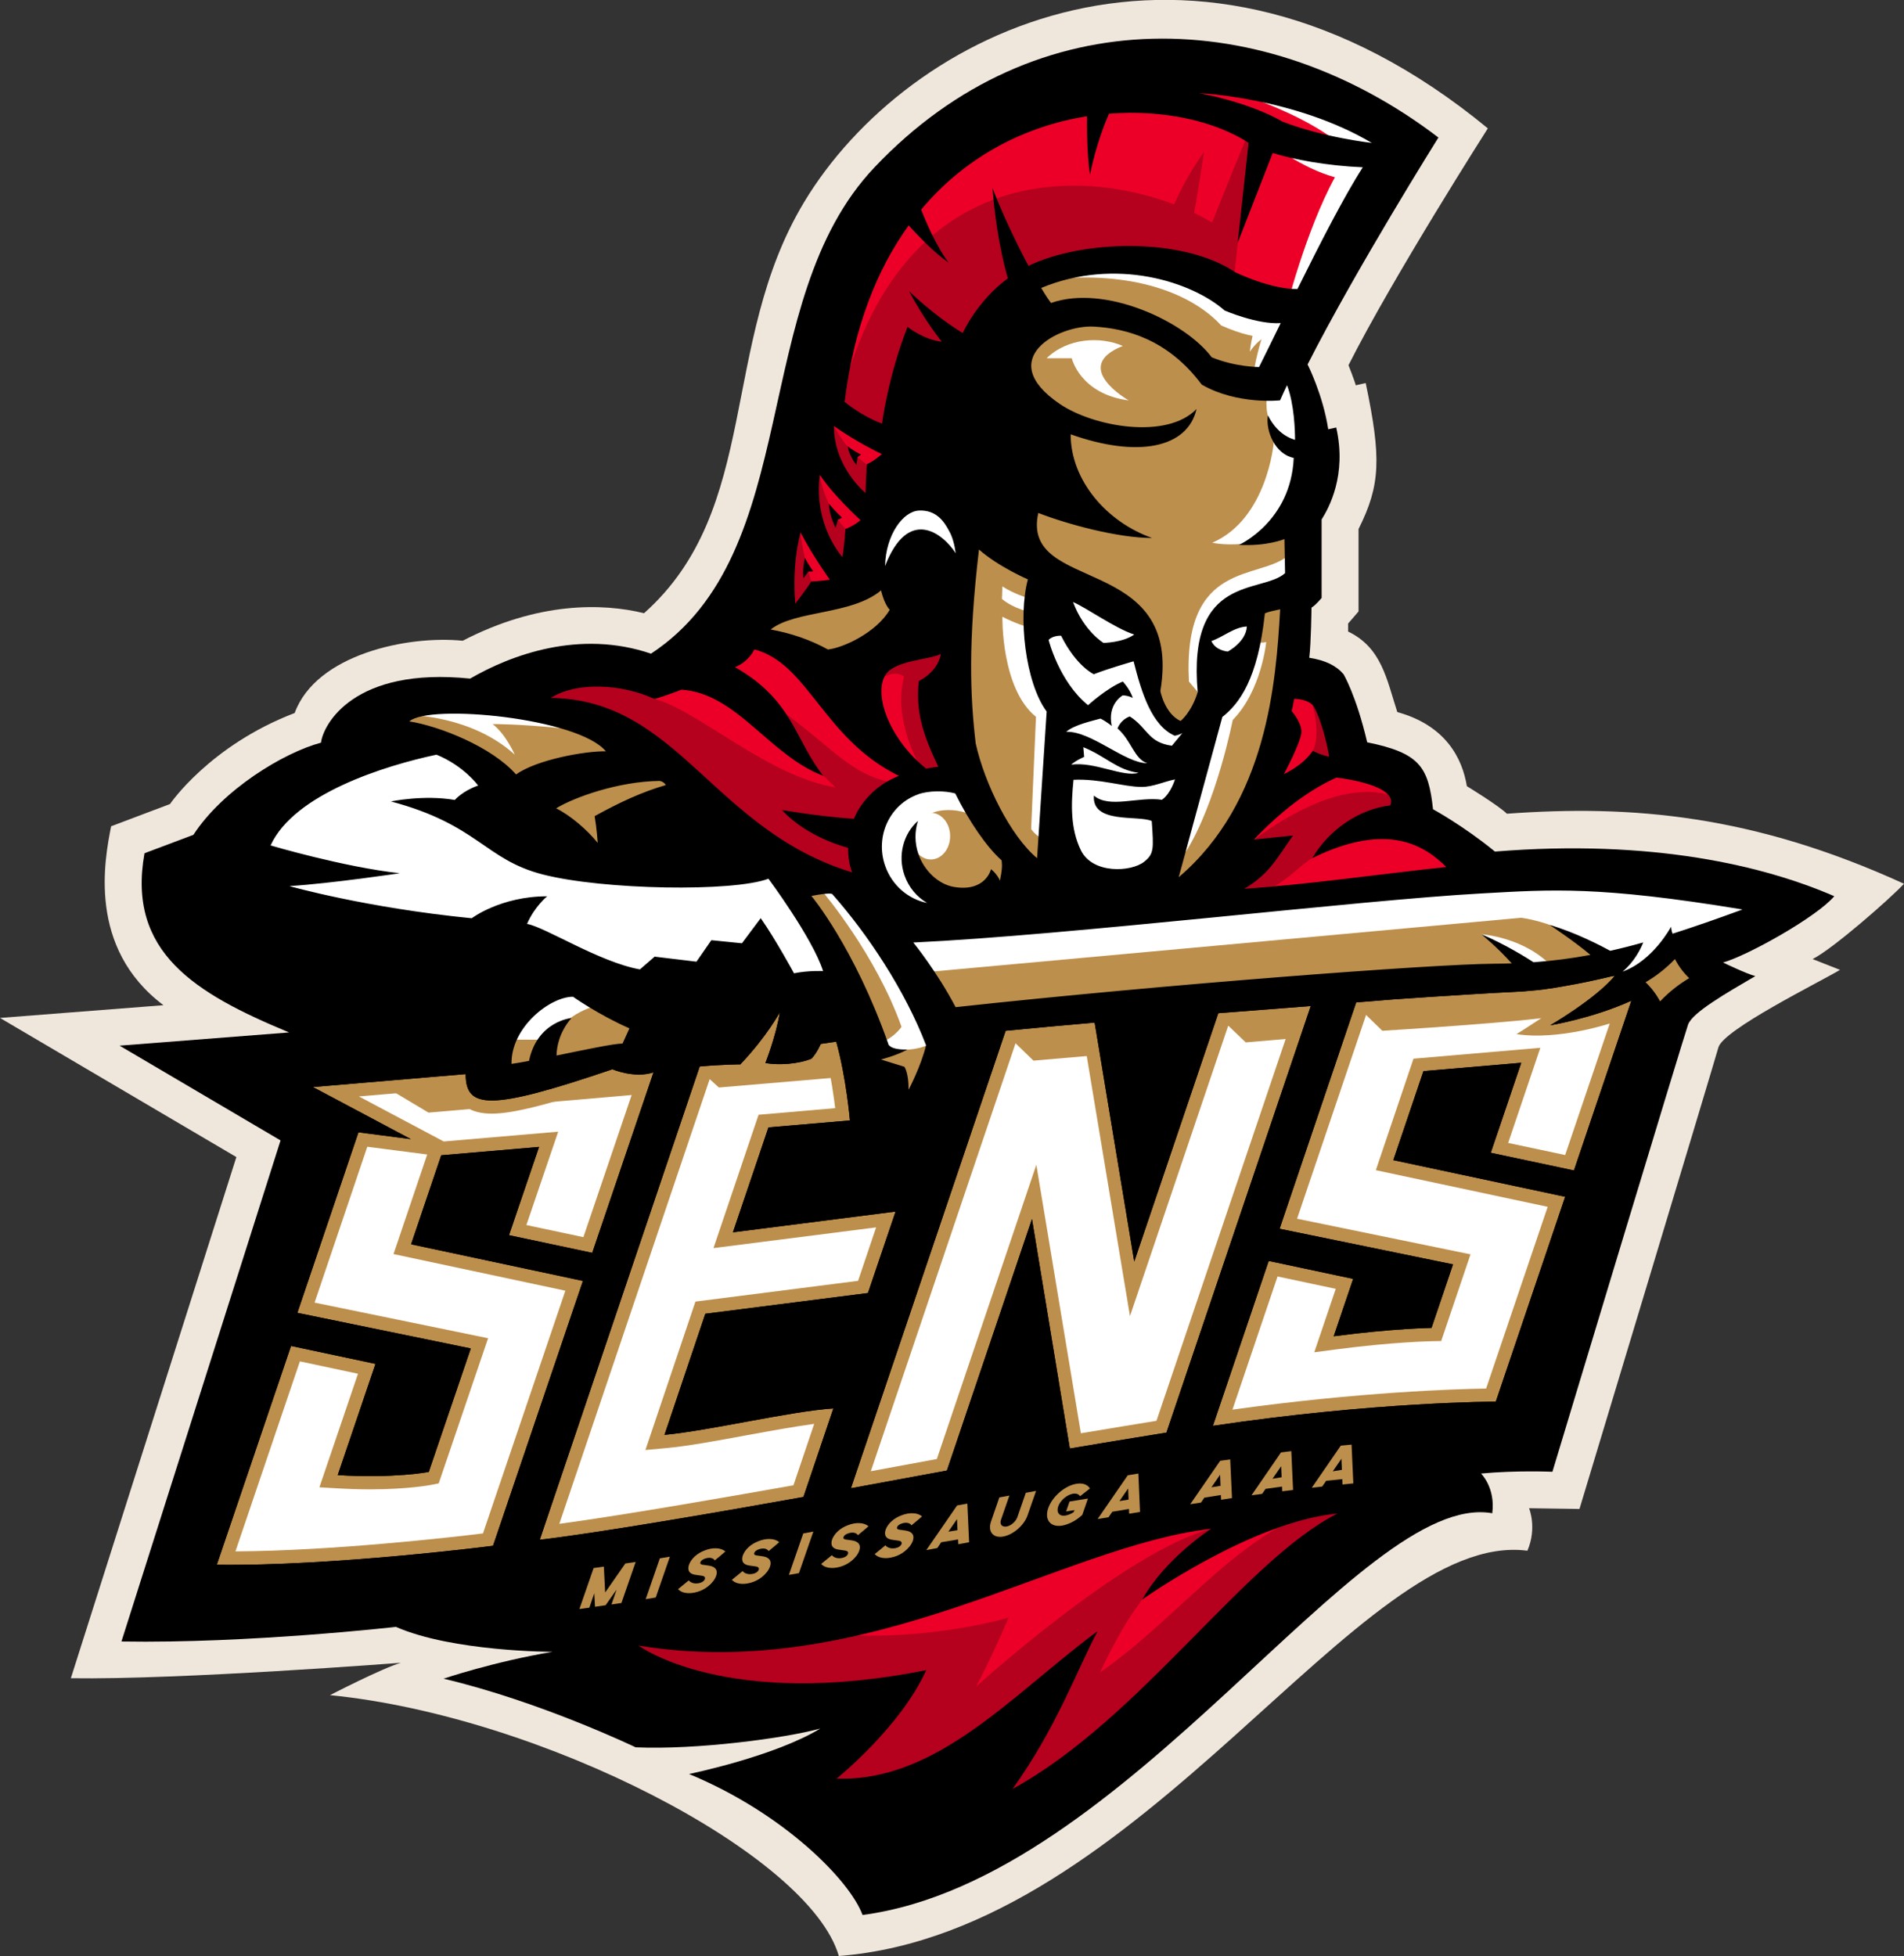 <?xml version="1.0" encoding="UTF-8"?>
<svg id="Layer_1" xmlns="http://www.w3.org/2000/svg" viewBox="0 0 204.76 210.34">
  <rect x="0" y="0" width="204.76" height="210.34" fill="#333333" stroke="none"/>
  <defs>
    <style>
      .cls-1 {
        fill: none;
      }

      .cls-2 {
        fill: #b5001e;
      }

      .cls-3 {
        fill: #bd8f4c;
      }

      .cls-4 {
        fill: #ed0027;
      }

      .cls-5 {
        fill: #fff;
      }

      .cls-6 {
        fill: #f0e7dc;
      }
    </style>
  </defs>
  <path class="cls-6" d="M160,13.81s-10.2,15.98-14.98,25.46c0,0,.69,1.75.78,2.16l1.07-.24c1.7,8.09,1.59,10.98-.77,15.7v8.86l-1.12,1.3v.86c3.62,1.74,4.15,5.16,5.29,8.66,5.21,1.44,6.99,4.97,7.48,7.97,0,0,3.31,2.01,4.31,2.96,13.43-.98,26.45.11,42.7,7.53-1.46,1.58-7.68,7.03-9.83,8.1l2.95,1.16c-2.35,1.39-12.55,6.43-13.08,8.34s-14.94,49.63-14.94,49.63l-5.42-.08s.88,2.11-.18,4.57c-18.17-2.38-41.24,41.03-74.05,43.58-3.15-10.92-31.95-25.8-54.72-28.05,0,0,5.55-2.87,7.62-3.48,0,0-23.81,1.84-35.49,1.66l17.8-56.04L0,109.46l17.58-1.37c-8.22-6.18-6.32-15.71-5.63-19.24l6.33-2.39s4.26-6.29,13.41-9.79c2.31-6.32,12.19-8.37,18.07-7.77,8.1-4.2,15.02-4.06,19.5-2.96,12.6-11.2,8.08-28.98,17.19-44.16,11.06-18.44,41.86-34.09,73.55-7.98Z"/>
  <path d="M143.7,45.97c1.17,5.16-.82,8.69-1.57,9.89v8.43s-.58.74-1.09,1.05c0,0-.04,3.79-.24,5.39,1.74.28,2.86.82,3.68,1.76,0,0,1.36,2.25,2.55,7.33,5.64,1.15,6.59,2.63,7.08,7.2,0,0,3.23,1.75,6.66,4.55,16.94-1.37,28.99,1.54,36.49,4.8-1.85,2.21-9.28,6.37-11.96,7.13,0,0,2.52,1.22,3.47,1.46-3.14,1.84-6.76,3.91-7.23,5.21s-14.59,48.09-14.59,48.09c0,0-3.83-.17-7.68.19,0,0,1.57,1.51,1.21,4.27-14.29-2.55-39.13,39.42-67.72,43.2-1.34-3.68-8.44-10.93-18.66-15.16,0,0,9.18-1.88,14.12-4.89-3.76,1.04-13.32,2.31-19.86,2.02,0,0-10.26-4.93-20.66-7.38,0,0,5.36-1.82,11.72-2.89,0,0-10.72,0-16.84-2.68,0,0-15.78,1.8-29.52,1.57l17.11-53.88-17.31-10.19,18.23-1.42c-10.12-4.2-17.46-8.63-15.55-19.27l5.26-1.98c3.13-4.83,9.67-8.83,13.72-9.91.24-1.98,3.56-8.17,16.04-6.89,4.43-2.57,11.79-5.29,19.45-2.68,16.58-10.92,10.37-37.89,24.03-52.29C111.5-.44,136.14.62,154.69,14.79c0,0-8.81,14.05-14.07,24.4,0,0,1.65,3.24,2.22,6.97l.86-.19Z"/>
  <polygon class="cls-5" points="99.55 110.02 100.1 112.48 98.31 117.7 91.53 117.7 90.79 111.79 91.34 109.68 99.55 110.02"/>
  <path class="cls-4" d="M148.97,15.84l-10.16,18.57-7-1.5-8.71-3.95-11.88-.07-9.18,11.87-12.64,22.71-4.4,2.2-.65-4.1s4.76-18.7,4.76-18.91,4.73-16.45,4.73-16.45l11.93-12.28,13.84-4.31,11.22-.71,12.71,3.17,5.44,3.76Z"/>
  <path class="cls-4" d="M101.13,69.02l-12.02,3.27-4.09-1.79-6.21-1.53s-8.89,5.29-9.18,5.15-8.82-1.27-8.82-1.27l-5.85,3.6,8.18.97,11.01,6.69,12,9.84,7.62,3.28-.42-5.12,1.79-4.94,3.51-2.33,4.26-.5-.24-13.85-1.53-1.48Z"/>
  <polygon class="cls-4" points="137.18 74.74 136.29 80.69 129.89 94.74 125.98 98.41 159.77 95.3 150.87 87.63 149.98 84.86 144.19 82.69 141.6 75.14 137.18 74.74"/>
  <path class="cls-3" d="M138.8,34.4l-1.63,4.29,1.13.84,1.6,6.28.66.48.38,4.31.89.71-2.87,6.02.54,6.59-1.1.8-6.23,1.41-2.85,3.25v6.02l-2.18,3.01-2.34-1.51-1.27-4.24-1.18-6.45-10.75-4.82-.78,7.63,3.06,7.55-1.79,17.03-4.14-2.73-4.14-9.36-.91-14.43,1.49-10.51-.91-13.08,6.85-13.49s8.91-1.52,9.05-1.54,10.31,2.99,10.31,2.99l2.78,1.55,3.91.99,2.42.42Z"/>
  <polygon class="cls-3" points="138.4 64.72 135.16 65.74 133.27 73.66 130.1 77.67 125.42 95.98 129.46 94.13 136.05 84.01 137.18 75.14 138.4 66.79 138.4 64.72"/>
  <polygon class="cls-3" points="92.94 63.07 79.63 66.64 78.8 68.98 82.55 69.42 87.64 71.65 96.57 67.36 95.34 64.34 94.4 61.99 92.94 63.07"/>
  <path class="cls-5" d="M102.9,84.36c-.5.31-4.9.69-4.9.69l-4.21,4,.99,6.94,4.05,2.9,5.98-.47,3.65-3.58.49-3.59-4.55-6-1.49-.89Z"/>
  <path class="cls-3" d="M68.8,105.75s-10.92,1.27-10.89,1.41-3.79,5.27-3.79,5.27l.31,3.27,16.06-2.9-.24-5.22-1.46-1.84Z"/>
  <polygon class="cls-3" points="84.85 95.98 89.75 95.52 92.1 98.41 94.78 100.95 161.93 95.21 181.32 95.77 189.37 97.75 181.89 101.66 163.3 105.57 146.59 106.66 116.52 108.43 99.55 110.55 100.1 112.48 98.31 117.7 91.53 117.7 89.93 105.04 84.85 96.86 84.85 95.98"/>
  <path class="cls-3" d="M58.76,76.91c-13.35-2.25-17.21.72-17.21.72l6.16,2.9,17.36,12.28,8.71-8.24-5.41-5.41s-7.18-1.84-9.62-2.25Z"/>
  <path class="cls-5" d="M96.57,104.81l67.01-6.12s4.09.4,9.32,3.87c0,0,1.04,2.58,2.1,2.36,1.48-.3,3.36-3.5,5.69-4.09,3.52-.89,7.21-2.01,8.68-3.09,0,0-9.22-2.87-19.48-2.92-10.26-.05-42.07,3.48-42.07,3.48l-24.28,1.51-9.18,1.13,2.21,3.86Z"/>
  <path class="cls-5" d="M88.54,95.98s5.64,6.64,8.41,14.43c0,0-.94,1.53-3.27,2.05,0,0,3.91,1.04,6.14-.13,0,0-4.16-9.93-6.62-12.88s-3.83-3.67-3.83-3.67l-.83.21Z"/>
  <path class="cls-5" d="M159.29,100.46s4.83.3,7.77,3.66l-1.86.69-3.39-2.63-2.53-1.72Z"/>
  <path class="cls-3" d="M98.67,88.43c2.16-2.19,5.64-1.25,6.87-.17,1.22,1.08,3.41,6.31,3.41,6.31l-1.79,1.69-4.8.24s-2.73-.57-2.8-.72-1.84-3.34-1.84-3.34l.29-2.33.66-1.67Z"/>
  <ellipse class="cls-5" cx="100.1" cy="89.91" rx="2.08" ry="2.51"/>
  <path class="cls-2" d="M97.32,84.45c-5.69-.93-6.64-3.07-12.78-7.67,0,0-8.16-6.52-6.59-4.44,3.15,4.18,11.92,12.33,11.92,12.33-7.27-1.17-14.73-8.24-19.48-9.52l-5.79-3.41-7.9,4.09,6.43,1.59,9.32,4.39,12.4,11.08,9.28,3.36-.92-5.72,1.93-3.35,2.19-2.74Z"/>
  <path class="cls-2" d="M98.98,82.4s-3.03-4.88-1.75-9.64c0,0-.78-.71-2.1,0l-.73-2.59,4.4-1.21,3.39-.44,1.35,1.93-1.82,3.72.61,7.16-1.06,2.06-1.91.22-.4-1.22Z"/>
  <path class="cls-2" d="M141.14,75.8c.31.92.76,3.64.04,4.94-1.3,2.33,2.81,1.37,2.81,1.37,0,0,.2-.57.2-.76s-1.39-6.08-1.39-6.08l-1.66.53Z"/>
  <path class="cls-2" d="M149.74,85.56c-5.06-1.57-10.92,1.82-14.9,4.74,0,0-3.32,6.62-1.31,6.26,4.31-.77,5.93-3.39,7.6-4.27l9.27-4.75-.07-.96-.59-1.02Z"/>
  <path class="cls-5" d="M136.54,15.37s3.4,2.71,7.02,3.69c-3.18,5.83-5.3,14.36-5.3,14.36l.89.71,8.85-17.67-6.16-.93-5.3-.15Z"/>
  <path class="cls-2" d="M132.42,32.47c.46-4.02,1.99-18.54,1.99-18.54,0,0-1.64,3.92-4.06,9.99-10.03-5.92-33.77-9.22-40.24,20.52l3.95,1.81,7.88-6.47,4.56-5.18,3.84-4.62,3.88-1.54,6.31-.12,9.65,3.22,1.16,1.14s1.05.06,1.08-.22Z"/>
  <path class="cls-2" d="M129.49,16.31s-1.06,7.2-1.76,9.95c-.71,2.75-2.47-1.55-2.47-1.55,0,0,1.02-3.89,4.24-8.4Z"/>
  <path class="cls-5" d="M135.49,10.87s5.56,2.01,8.61,4.64l4.87.32-1.81-1.9-7.65-3.06h-4.02Z"/>
  <path class="cls-5" d="M138.05,36.19s-2.35.78-6.73-1.2c-2.73-2.98-8.23-5.56-16.66-5.1l3.83-1.72,11.23,1.93,2.08,2.81,7,1.5-.75,1.79Z"/>
  <path class="cls-5" d="M135.19,34.33s-.62,1.89-.78,3.49c0,0,.49-.78,1.25-1.34,0,0-.78,2.47-.97,4.61l.99.16,2.39-6.97-1.68-.29-1.19.34Z"/>
  <path class="cls-5" d="M135.48,69.11s.42,0,.69-.07c0,0-.49,5.2-3.6,8.38,0,0-1.77,9.03-5.08,14.23,0,0,1.38-6.96,3.62-14.36,2.82-2.78,4.37-8.18,4.37-8.18Z"/>
  <path class="cls-5" d="M44.1,76.9s6.6.02,11.26,4.25c0,0-.96-2.2-2.38-3.29,0,0,2.83-.02,7.3.44l-6.23-2.75-9.39.56-.56.78Z"/>
  <path class="cls-2" d="M89.38,45.23s1.53,3.36,4.27,5.01l-.14,4.07-3.08-2.11-2.26-5.04,1.22-1.93Z"/>
  <path class="cls-2" d="M88.06,50.54c.61,4.31,3.07,6.54,3.07,6.54l-.38,3.27-1.39-.96s-1.82-4.47-1.89-4.59-.34-2.33-.34-2.33l.93-1.93Z"/>
  <path class="cls-2" d="M86.05,56.83c.2,2.76,1.29,5.99,1.29,5.99,0,0-.82,2.09-.9,2.12l-1.24.46-.56-6.42.62-2.14h.79Z"/>
  <path class="cls-3" d="M127.4,70.6c-.14,2.06.47,4.14.47,4.14l-.99,2.93-1.25-2.32s1.1-3.91,1.09-3.98.68-.77.68-.77Z"/>
  <path class="cls-5" d="M120.75,37.2c-2.44-1.06-5.95-.86-8.19,1.32h2.7s.88,3.85,6.13,4.54c0,0-6.34-3.6-.64-5.86Z"/>
  <path class="cls-3" d="M137.56,52.38c-.31,3.48-1.67,3.09-1.76,5.58,0,0-.81-.49-.78-.64s1.21-4.2,1.21-4.2l1.33-.74Z"/>
  <path class="cls-5" d="M64.12,108.17s-2.85.5-5.08,3.63h-4.09s2.47-4.99,4.68-5.32,4.49,1.69,4.49,1.69Z"/>
  <polygon class="cls-3" points="180.83 102.05 183.09 105.41 178.38 109.61 175.65 105.41 179.37 102.19 180.83 102.05"/>
  <path class="cls-5" d="M110.41,64.26s-1.37-.4-2.61-1.2l-.05,1.34s.86.83,2.71,1.34l-.05-1.48Z"/>
  <path class="cls-5" d="M110.41,67.4s-1.38-.43-2.61-1.08c0,0-.16,7.72,3.61,10.76l-.52,12.07s.5.76,1.31,1.07l.87-14.18s-2.72-7.21-2.66-8.64Z"/>
  <polygon class="cls-4" points="147.79 161.62 136.16 161.71 121.37 164.04 73.79 174.97 65.16 176.03 70.5 182.6 92.74 183.3 87.26 192.35 98.01 195.87 110.43 194.17 129.02 180.34 147.79 161.62"/>
  <path class="cls-5" d="M136.29,42.27s-.38,1.78.37,3.35c.55,1.16.32,1.98.32,1.98,0,0-.69,8.2-6.61,10.76,0,0,1.66.4,4.29,0,2.64-.4,5.84-6.52,5.84-6.52l.07-5.55-.61-3.36-1.08-2.87-1.32.56-1.27,1.65Z"/>
  <path class="cls-5" d="M138.58,59.7c-3.11,2.75-11.4.4-10.72,13.59l1.05,1.24.25-1.66s-.49-4.22,1.73-5.94,8.01-3.38,8.01-3.38l.56-2.52-.88-1.33Z"/>
  <path class="cls-2" d="M87.48,175.35c6.59,1.32,16.19-.02,20.98-1.41,0,0-1.48,3.61-3.5,7.44,0,0,15.93-14.5,25.3-16.99,4.39-1.17-5.77,5.52-7.41,7.61-4.03,5.14-7.65,15.21-7.65,15.21l-14.28,8.26-13.64-3.12,4.67-9.57-20.61-.85-5.36-6.59h21.52Z"/>
  <path class="cls-2" d="M114.9,181.95c11.01-5.92,18.52-18.9,29.86-20.24l1.34,2.68-40.45,33.88-.7-7.48,9.95-8.84Z"/>
  <path class="cls-3" d="M108.15,110.84c3.05-.3,6.28-.59,9.57-.88l4.26,25.7,9.04-26.71c3.45-.26,6.93-.54,9.94-.77l-15.52,45.87s-5.55.89-10.39,1.71l-4.07-24.68-9.15,27.05s-4.6.85-10.32,1.9l16.64-49.19Z"/>
  <path class="cls-5" d="M109.21,112.18c2.36-.23,4.81-.45,7.32-.67l4.99,30.01,10.56-31.21c2.34-.18,4.67-.36,6.84-.53l-14.55,43c-1.52.25-4.85.79-8.13,1.34l-4.79-28.87-10.7,31.64-7.1,1.31,15.56-46Z"/>
  <path class="cls-3" d="M23.32,168.25l7.98-23.52,9.08,1.93-4.06,11.96c6.13.37,9.79-.34,9.79-.34l4.52-13.28-18.65-3.83,6.57-19.41,5.63.73-4.98-2.65-5.55-2.95,16.43-1.39c0,3.76,2.59,3.97,15.78-.52,0,0,2.37,1.02,4.42.33l-6.59,19.41-8.95-1.9,3.23-9.49-10.52.9-3.24,9.57,18.48,3.94-9.67,28.48s-17.16,2.21-29.68,2.04Z"/>
  <path class="cls-5" d="M45.94,124.15l-3.62,10.7,18.48,3.94-8.86,26.1c-3.44.42-16.24,1.88-26.62,1.93l6.93-20.43,6.25,1.33-4.15,12.21,1.87.11c1.2.07,2.4.11,3.55.11,4.11,0,6.5-.46,6.6-.48l.81-.16,5.31-15.61-18.66-3.83,5.67-16.76,6.42.83Z"/>
  <path class="cls-5" d="M47.73,122.75l-9.13-4.85,10.21-.87c.46,1.81,1.82,2.72,4.08,2.72s6.09-.95,12.95-3.27c.53.17,1.38.4,2.36.47l-5.46,16.08-6.13-1.3,3.42-10.04-12.29,1.05Z"/>
  <path class="cls-3" d="M58.05,165.56l17.2-50.88c2.43-.22,4.37-.23,4.37-.23,2.89-3.05,4.24-5.6,4.24-5.6-.39,2.54-1.55,5.46-1.55,5.46,1.47.25,3.54.11,4.96-.47.58-.61,1-1.59,1-1.59l1.66-.24c1.09,3.92,1.47,8.47,1.47,8.47l-8.76.75-3.82,11.28,17.49-2.23-2.97,8.76-17.49,2.23-4.39,13.02c4.79-.44,13.66-2.56,18.16-2.84l-3.22,9.52c-8.64,1.55-21.92,3.85-28.35,4.6Z"/>
  <path class="cls-5" d="M76.31,116.03c1.89-.14,3.3-.15,3.32-.15h.61s.38-.4.38-.4l1.45.24c.54.09,1.14.14,1.77.14.85,0,2.5-.09,3.98-.7l.28-.12.21-.22c.24-.26.46-.55.64-.83.44,1.96.71,3.9.87,5.17l-8.24.71-4.85,14.34,17.49-2.23-1.94,5.75-17.49,2.23-5.38,15.96,2.19-.2c2.33-.21,5.6-.81,8.77-1.4,2.52-.46,5.09-.93,7.19-1.21l-2.23,6.6c-5.94,1.06-17.95,3.17-25.18,4.15l16.17-47.82Z"/>
  <path class="cls-3" d="M169.27,125.86l-8.95-1.9,3.28-9.68-10.52.9-3.24,9.57,18.48,3.94-7.46,22.03s-13,0-30.42,2.6l6-17.73,9.08,1.93-2.09,6.17c6.36-.84,10.52-.9,10.52-.9l2.31-6.83-18.65-3.83,8.24-24.34c2.49-.2,4.06-.33,4.06-.33,6.11-.42,10.88-.71,13.14-.81.54-.02,1.12-.07,1.73-.13,1.44-.1,3.56-.5,3.56-.5,1.58-.27,3.28-.63,5.02-1.05l.3-.03h0c-2.12,2.52-6.95,5.31-6.95,5.31,0,0,4.47-.72,8.73-2.64l-6.18,18.26Z"/>
  <path class="cls-5" d="M173.11,110.06s-5.52,1.83-10.02,1.14c0,0,4.48-2.78,5.36-3.75-.54.1-2.27.4-3.52.49-.64.06-1.25.12-1.81.14-2.33.11-7.23.41-13.09.81l-3.12.25-7.42,21.91,18.65,3.83-3.15,9.32-1.01.02s-4.16.07-10.36.89l-2.28.3,2.31-6.82-6.26-1.33-4.85,14.32c13.6-1.9,24.04-2.22,27.28-2.27l6.62-19.54-18.48-3.94,4.05-11.99,13.64-1.17-3.46,10.23,6.13,1.3,4.79-14.13Z"/>
  <path class="cls-3" d="M146.91,109.14l1.75,1.7s15.51-.95,19.04-1.63l1.8-2.45-8.82.69-13.48.87-.28.82Z"/>
  <polygon class="cls-3" points="131.64 109.86 133.97 112.09 139.23 111.64 139.58 108.79 131.75 109.42 131.64 109.86"/>
  <polygon class="cls-3" points="109.21 112.18 111.14 114.05 117.66 113.49 116.95 110.72 108.94 111.26 109.21 112.18"/>
  <polygon class="cls-3" points="76.31 116.03 77.31 116.94 89.79 115.88 89.3 113.19 86.45 114.97 79.91 114.97 76.17 115.48 76.31 116.03"/>
  <polygon class="cls-3" points="41.75 117.05 46.08 119.64 68.35 117.71 68.77 116.49 65.56 115.86 55.61 118.43 52.04 118.72 50.31 118.36 48.83 116.1 41.75 117.05"/>
  <polygon class="cls-5" points="112.78 64.2 111.23 69.13 113.71 78.27 114.52 92.95 120.97 94.83 124.78 94.32 128.12 82.67 127.86 77.89 126.15 78.27 123.7 75.15 122.76 67.12 114.34 63.68 112.78 64.2"/>
  <polygon class="cls-5" points="131.42 66.32 129.32 69.37 130.9 70.97 133.39 70.97 134.71 68.72 134.71 65.99 131.42 66.32"/>
  <polygon class="cls-5" points="45.58 79.26 50.03 81.15 54.12 85.54 58.36 91.62 78.41 93.45 83.56 93.45 87.69 99.23 90.02 105.75 87.69 106.63 78.41 105.75 67.04 106.63 52.57 102.62 32.59 101.49 26.03 90.64 35.56 82.67 45.58 79.26"/>
  <polygon class="cls-5" points="97.32 53.42 92.88 59.7 96.67 62.46 103.78 60.86 104.23 54.3 97.32 53.42"/>
  <line class="cls-1" x1="109.07" y1="112.06" x2="111.14" y2="114.05"/>
  <g>
    <path d="M195.3,96.72c-11.79-4.61-23.73-4.91-34.81-4.05-3.26-2.88-7.31-4.99-7.31-4.99-.47-5.12-1.31-5.72-6.95-6.97,0,0-1.35-5.69-2.58-7.66-1.3-1.35-3.95-1.35-3.95-1.35.21-1.86.35-4.1.35-6.98.41-.22.78-.49,1.09-.85v-8.35s2.62-3.72,1.79-8.27c-.31.07-.62.13-.93.17-.05-.63-.45-4.5-2.51-8.24,3.75-7.56,9.37-17.11,13.84-24.15-21-15.7-45.35-10.93-58.4,3.65-14.11,15.76-6.88,41.84-24.69,52.75-6.36-2.13-11.82-1.42-19.39,2.61-5.14-.63-12.8.39-14.38,4.46,1.31.2,2.57.87,2.82,1.07-8.15,1.96-14.19,5.7-17.7,11.04l-4.99,1.88c-1.81,12.34,9.82,14.6,18.62,19.26l-18.77,1.47,15.1,8.88-16.92,53.29s15.02-.02,27.45-1.64c2.05,3.39,18.5,3.78,18.5,3.78-5.81,1.04-10.68,2.49-10.68,2.49,8.58,1.9,20.24,7.13,20.24,7.13,9.12.29,18.97-1.6,18.97-1.6-4.3,2.93-12.66,5.22-12.66,5.22,6.83,2.75,15.53,9.93,17.1,13.92,7.58-1.23,14.18-4.66,20.14-9.13,20.01-13.24,33.85-34.25,45.86-33.96,0,0,.08-2.08-2.49-3.83,1.1-.28,2.22-.46,3.36-.52,1.98-.11,4.31-.13,5.83-.11,0,0,13.66-45.67,14.4-47.42.74-1.74,5.74-4.6,5.74-4.6-2.08-.82-3.43-1.96-3.43-1.96,7.68-2.33,12.37-6.46,12.37-6.46ZM187.36,97.81c-2.7.99-5.16,1.85-7.48,2.59-.14-.28-.17-.75-.17-.75,0,0-1.93,3.66-5.22,4.83,1.26-1.04,1.95-2.44,2.23-3.14-1.2.34-2.38.64-3.55.9-.9-.49-3.82-2.02-6.5-2.77,0,0,2.54,1.67,4.37,3.21-1.99.37-4,.64-6.12.79-.76-.49-3.01-1.91-5.63-3.02,0,0,1.74,1.4,3.28,3.14-.63.02-1.26.04-1.92.04-6.7.05-35.4,2.22-57.88,4.67-2.04-3.88-4.55-6.95-4.55-6.95,16.8-.79,47.71-4.54,61.12-5.28,7.56-.42,12.57-.82,28.02,1.72ZM95.53,112.25c-3.67-10.42-8.27-15.91-8.27-15.91,2.12-.41,2.24-.2,2.24-.2,3.76,4.24,7.84,10.35,10.09,16.26-.55,2.28-1.88,4.78-1.88,4.78.02-1.84-.45-2.47-.45-2.47l-2.52-.78s1.64-.41,2.84-1.07c-1.96.04-2.06-.61-2.06-.61ZM101.17,70.35c-.18,1.03-.89,2.11-2.36,2.89-.36,3.26.46,5.8,2.1,9.21,0,0-.66.07-1.31.2-3.92-3.13-5.73-7.97-4.36-10.1,1-1.55,4.66-1.59,5.93-2.22ZM95.18,60.86c.08-3.36,1.94-5.89,3.66-5.96,1.83-.08,2.7,1.16,3.25,2.24.33.56.56,1.41.69,2.35-1.45-2.23-5.13-4.99-7.6,1.38ZM98.74,85.41c1.16-.41,2.87-.4,3.99-.09,1.47,2.98,3.38,5.77,4.99,7.2.07.65.04,1.08-.19,2.19,0,0-.18-.6-.95-1.25,0,0-.57,2.5-4.01,1.91-1.66-.29-3.18-1.74-3.8-3.52-.42-1.22-.41-2.47-.05-3.58-1.54,1.35-2.21,3.69-1.45,5.85.46,1.32,1.35,2.35,2.44,2.98-2.01-.41-3.78-1.87-4.52-4-1.11-3.17.49-6.61,3.57-7.69ZM112.56,76.52l-1.03,15.76c-2.85-2.38-5.64-7.99-6.6-12.33-.6-5.11-.83-10.8.35-20.86,2.12,1.87,5.26,3.21,5.26,3.21-1.08,4-.28,11.11,2.02,14.21ZM117.62,35.12c3.51.19,7.98,1.37,11.62,6.24,3.84,2.2,8.42,1.69,8.42,1.69.23-.53.48-1.07.75-1.63.78,2.04.86,4.88.86,5.88-1.16-.35-2.17-1.16-2.92-2.65-.27,1.74.82,4.21,2.78,4.59-.3,6.85-5.88,9.35-5.88,9.35,3.01.17,4.88-.62,4.88-.62l.07,3.66c-2.5,2.26-10.53,0-9.4,12.8-.67,2.19-1.84,3.1-1.84,3.1-1.71-.79-2.17-3.22-2.17-3.22,2.5-14.96-15.08-10.37-13.13-19.15,3.12,1.21,8.55,2.69,12.24,2.69-4.87-1.71-8.76-6.19-8.76-11.15,7.12,2.54,12.56,1.54,13.54-2.72-3.21,3.33-11.09,1.92-14.72-.55-7.1-4.83-.11-8.52,3.67-8.31ZM111.98,30.96c8.03-3.33,16.22-.65,19.72,2.43,0,0,3.54,1.53,6.03,1.35-.88,1.8-1.68,3.43-2.33,4.73,0,0-2.54,0-5.09-1.05-2.84-3.82-11.45-7.89-17.28-5.84-.46-.59-1.05-1.61-1.05-1.61ZM123.86,88.28c.21,3.01.25,3.53-.81,4.38-1.4,1.12-5.57,1.35-6.82-1.25-1.11-2.29-1.06-4.89-.78-7.56,2.84-.13,5.38.76,7.32.77,1.23,0,2.42-.58,3.59-.81,0,0-.45,1.52-1.4,2.19-2.52-.37-5.68.97-7.32-.45-.23,3.08,4.75,2.08,6.21,2.73ZM116.51,80.35c2.42.98,3.59,2.44,5.93,2.75-1.62.52-4.77-1.24-7.24-.87.45-.44,1.39-.84,1.39-.84l-.09-1.04ZM126.04,80.19c-2.61-.35-2.61-1.92-4.54-3.15-1.02.37-1.32,1.29-1.32,1.29,1.49,1.28,1.79,3.29,3.2,3.74-2.4,0-6.02-3.47-8.72-3.38.88-.76,2.81-1.17,3.69-1.42.76.39,1.21.8,1.21.8-.51-2.39,1.19-3.3,1.19-3.3.64.03,1.08.28,1.08.28-.36-1.03-1.08-1.76-1.08-1.76-1.72.7-3.74,2.54-3.74,2.54-3.13-2.54-4.24-7.02-4.24-7.02.47-.5,1.34-.45,1.34-.45,1.65,3.3,3.52,4.14,3.52,4.14,1.64-.64,4.28-1.39,4.28-1.39.88,3.5,1.98,6.91,4.41,8,.52-.07.84-.29.84-.29l-1.14,1.38ZM115.38,64.73c1.37.57,4.65,2.9,6.6,3.5-1.23.88-3.31.9-3.31.9,0,0-2.11-1.26-3.28-4.41ZM131.45,77.1c1.81-1.43,3.82-4.04,4.58-11.15.41-.18,1-.29,1.64-.43-.44,7.86-1.41,20.71-10.91,28.81l4.69-17.22ZM130.28,68.93c1.24-.42,2.45-1.5,3.81-1.56-.09,1.67-2.05,2.69-2.05,2.69,0,0-1.31-.08-1.76-1.13ZM108.15,110.84c3.05-.3,6.28-.59,9.57-.88l4.26,25.7,9.04-26.71c3.45-.26,6.93-.54,9.94-.77l-15.52,45.87s-5.55.89-10.39,1.71l-4.07-24.68-9.15,27.05s-4.6.85-10.32,1.9l16.64-49.19ZM143.74,83.62c2.14.24,6.55,1.16,5.77,2.98-3.31.41-6.56,2.56-8.38,5.67,8.22-4.03,12.19-1.23,14.41.96-7.58.81-14.78,1.87-21.72,2.34,2.79-1.68,3.48-3.29,5.24-5.73l-4.22.44c2.82-2.94,5.74-5.25,8.89-6.67ZM141.33,76.06c.76,1.32,1.45,4.18,1.61,5.31-.96-.19-1.76-.64-1.76-.64-1.07,1.61-3.11,2.51-3.11,2.51,0,0,1.98-3.67,1.89-4.66-.1-1.06-1.05-2.11-1.05-2.11.1-.46.21-.99.27-1.33,0,0,1.63,0,2.16.91ZM147.53,15.37s-5.25-.59-9.6-2.29c-3.71-2.15-9-3.07-9-3.07,0,0,10.34.46,18.6,5.36ZM97.73,24.25c.87.96,2.69,2.89,4.29,4-1.36-1.81-2.51-4.56-2.96-5.71,5.01-5.98,11.54-9.04,17.84-10.04-.01.9-.02,4.14.32,6.28.62-3.13,1.67-5.7,2.04-6.55,5.92-.47,11.43.81,15.01,3.12l-1.17,10.77,3.77-9.67c2.23.7,5.77,1.37,9.69,1.54-2.01,3.11-4.65,8.29-7.03,13.09-2.88.05-6.7-1.81-6.7-1.81-5.69-3.84-16.61-3.44-22.22-.68,0,0-2.26-4.13-3.88-8.39.46,5.91,1.66,9.73,1.66,9.73-3.3,2.41-4.86,5.88-4.86,5.88-3.21-1.96-5.77-4.51-5.77-4.51,1.61,3.07,3.52,5.45,3.52,5.45-1.99-.23-3.68-1.6-3.68-1.6-2.07,5.24-2.75,10.4-2.75,10.4-2.26-.84-4.02-2.34-4.02-2.34,1-8.08,3.51-14.29,6.89-18.97ZM94.84,48.82s-.71.68-1.63,1.11c-.05,1.23-.13,3.08-.13,3.08,0,0-3.4-2.74-3.4-7.19,2.71,1.89,5.15,3,5.15,3ZM88.17,51.06c1.43,2.2,4.37,4.87,4.37,4.87,0,0-.64.59-1.62.95-.08,1.46-.32,3.03-.32,3.03,0,0-3.14-3.39-2.43-8.85ZM86.09,57.25c1.36,2.61,3.15,5.08,3.15,5.08,0,0-1.03.17-1.99.19-.45.74-1.72,2.39-1.72,2.39,0,0-.44-3.83.56-7.65ZM94.75,63.48s.3,1.41.93,2.09c-1.43,2.45-5.01,4.1-6.64,4.27-1.9-1.04-3.89-1.73-6.16-2.15,2.64-2.09,8.69-1.54,11.88-4.21ZM70.4,75.15c1.19-.31,2.89-.99,2.89-.99,5.99.41,9.4,7.04,15.25,9.27-3.1-3.9-3.24-8.14-9.5-11.69,1.5-.59,2.09-1.91,2.09-1.91,5.8,1.51,7.41,9.61,15.54,13.6-3.71,1.43-4.84,4.62-4.84,4.62-3.64-.24-7.74-.95-7.74-.95,2.81,3.05,7.11,4.06,7.11,4.06,0,1.71.45,2.65.45,2.65-15.03-4.59-18.7-18.59-32.42-18.76,2.73-1.74,7.55-1.55,11.16.11ZM64.28,90.64c-1.12-1.4-2.94-2.96-4.47-3.72,1.94-1.19,6.68-2.89,11.13-2.95.49.09.66.45.66.45-2.55.74-4.89,1.82-7.65,3.34.23,1.35.33,2.87.33,2.87ZM65.16,80.79c-2.21-.05-7.49.91-9.66,2.49-2.63-2.99-8.26-5.2-11.48-5.71,2.15-1.92,18.24-.37,21.14,3.23ZM31.17,95.28c4.53-.29,11.82-1.38,11.82-1.38-6.06-.67-13.89-2.99-13.89-2.99,2.53-5.56,12.34-8.59,17.84-9.76,2.96,1.21,4.48,3.32,4.48,3.32-1.68.58-2.51,1.55-2.51,1.55-3.34-.58-6.87.16-6.87.16,9.4,2.5,10.09,6.25,16.33,7.85,6.49,1.67,20.47,1.9,24.27.46,0,0,4.72,6.34,5.88,9.93,0,0-1.59-.08-3.13.24,0,0-1.99-3.66-3.58-5.93l-2.02,2.7-3.29-.33-1.6,2.31-4.5-.54-1.58,1.37c-4.34-.77-10.21-4.56-12.14-4.89.79-1.85,2.16-2.97,2.16-2.97-5,0-8.11,2.36-8.11,2.36-11.38-1.12-19.58-3.45-19.58-3.45ZM56.89,114.08c-.69.13-1.33.24-1.88.32-.07-3.93,4.14-7.22,6.61-7.22,0,0,2.78,1.96,6.07,3.4l-.74,1.63c-1.02.02-4.1.68-7.1,1.29.02-.94.29-2.49,1.6-4.03,0,0-3.67.33-4.56,4.61ZM23.32,168.25l7.98-23.52,9.08,1.93-4.06,11.96c6.13.37,9.79-.34,9.79-.34l4.52-13.28-18.65-3.83,6.57-19.41,5.63.73-4.98-2.65-5.55-2.95,16.43-1.39c0,3.76,2.59,3.97,15.78-.52,0,0,2.37,1.02,4.42.33l-6.59,19.41-8.95-1.9,3.23-9.49-10.52.9-3.24,9.57,18.48,3.94-9.67,28.48s-17.16,2.21-29.68,2.04ZM58.05,165.56l17.2-50.88c2.43-.22,4.37-.23,4.37-.23,2.89-3.05,4.24-5.6,4.24-5.6-.39,2.54-1.55,5.46-1.55,5.46,1.47.25,3.54.11,4.96-.47.58-.61,1-1.59,1-1.59l1.66-.24c1.09,3.92,1.47,8.47,1.47,8.47l-8.76.75-3.82,11.28,17.49-2.23-2.97,8.76-17.49,2.23-4.39,13.02c4.79-.44,13.66-2.56,18.16-2.84l-3.22,9.52c-8.64,1.55-21.92,3.85-28.35,4.6ZM108.9,192.35c4.71-6.55,6.96-12.87,9.14-16.95-9.1,6.73-17.25,16.24-28.07,15.85,0,0,6.82-5.45,9.64-11.66-21.61,4.33-30.94-2.64-30.94-2.64,24.76,4.05,45.43-10.72,61.58-12.56,0,0-4.92,3.15-7.41,7.61,0,0,11.76-8.38,20.99-9.25-10.01,5.07-21.22,22.11-34.93,29.61ZM169.27,125.86l-8.95-1.9,3.28-9.68-10.52.9-3.24,9.57,18.48,3.94-7.46,22.03s-13,0-30.42,2.6l6-17.73,9.08,1.93-2.09,6.17c6.36-.84,10.52-.9,10.52-.9l2.31-6.83-18.65-3.83,8.24-24.34c2.49-.2,4.06-.33,4.06-.33,6.11-.42,10.88-.71,13.14-.81.54-.02,1.12-.07,1.73-.13,1.44-.1,3.56-.5,3.56-.5,1.58-.27,3.28-.63,5.02-1.05l.3-.03h0c-2.12,2.52-6.95,5.31-6.95,5.31,0,0,4.47-.72,8.73-2.64l-6.18,18.26ZM178.53,107.68c-.4-.75-.91-1.43-1.56-2.06,1.18-.69,2.2-1.5,3.16-2.49.4.78.9,1.45,1.53,2.05-1.17.7-2.18,1.5-3.13,2.5Z"/>
    <path d="M91.16,48c.2,1.14.95,2,.95,2,0,0,.07-.59.11-.86.18-.08.37-.26.37-.26,0,0-.67-.31-1.42-.88Z"/>
    <path d="M89.14,54.18c.04,1.28.72,2.57.72,2.57,0,0,.14-.46.25-.88.3-.07.43-.22.43-.22,0,0-.72-.66-1.39-1.48Z"/>
    <path d="M86.93,61.47c.3,0,.52-.03.52-.03,0,0-.54-.77-.89-1.44-.29,1.19-.16,2.17-.16,2.17,0,0,.32-.4.53-.7Z"/>
  </g>
  <g>
    <path class="cls-3" d="M63.99,172.79l-.08-1.46-.53,1.54-1.07.15,1.53-4.41,1.1-.15.14,2.78,2.17-3.12,1.11-.16-1.53,4.41-1.07.16.55-1.6-1.18,1.68-1.15.17Z"/>
    <path class="cls-3" d="M70.96,167.57l1.08-.18-1.52,4.39-1.08.18,1.52-4.39Z"/>
    <path class="cls-3" d="M75.3,168.04v.04c.04.13.16.16.29.18.3.05.63.07.91.15.11.03.22.08.31.15.13.09.23.22.26.39.06.31-.1.74-.4,1.11-.29.37-.7.69-1.1.89s-.82.31-1.19.35c-.61.06-1.15-.07-1.46-.42l1.15-.94c.22.27.62.39,1.09.3.26-.05.6-.21.66-.5,0-.02,0-.04,0-.05-.02-.18-.18-.23-.34-.25-.25-.05-.52-.06-.76-.11-.25-.05-.47-.14-.59-.32-.13-.19-.14-.47-.03-.77.11-.3.34-.63.62-.88.31-.29.68-.49,1.04-.63.44-.18.88-.26,1.26-.24.4.01.74.13.99.34l-.48.41c-.21.18-.44.37-.66.55-.18-.29-.61-.36-1.09-.18-.2.07-.45.23-.46.44Z"/>
    <path class="cls-3" d="M81.09,167.04v.04c.04.13.16.16.29.18.3.05.63.07.91.15.11.03.22.08.31.15.13.09.23.22.26.39.06.31-.1.74-.4,1.11-.29.37-.7.69-1.1.89s-.82.31-1.19.35c-.61.06-1.15-.07-1.46-.42l1.15-.94c.22.27.62.39,1.09.3.26-.05.6-.21.66-.5,0-.02,0-.04,0-.05-.02-.18-.18-.23-.34-.25-.25-.05-.52-.06-.76-.11-.25-.05-.47-.14-.59-.32-.13-.19-.14-.47-.03-.77.11-.3.34-.63.62-.88.31-.29.68-.49,1.04-.63.44-.18.88-.26,1.26-.24.4.01.74.13.99.34l-.48.41c-.21.18-.44.37-.66.55-.18-.29-.61-.36-1.09-.18-.2.07-.45.23-.46.44Z"/>
    <path class="cls-3" d="M86.39,164.89l1.08-.2-1.55,4.47-1.08.19,1.55-4.47Z"/>
    <path class="cls-3" d="M90.69,165.33v.04c.04.13.16.16.29.18.3.05.63.07.91.15.11.03.22.08.31.15.13.09.23.22.26.39.06.31-.1.74-.4,1.11-.29.37-.7.69-1.1.89s-.82.31-1.19.35c-.61.06-1.15-.07-1.46-.42l1.15-.94c.22.27.62.39,1.09.3.26-.05.6-.21.66-.5,0-.02,0-.04,0-.05-.02-.18-.18-.23-.34-.25-.25-.05-.52-.06-.76-.11-.25-.05-.47-.14-.59-.32-.13-.19-.14-.47-.03-.77.11-.3.34-.63.62-.88.31-.29.68-.49,1.04-.63.44-.18.88-.26,1.26-.24.4.01.74.13.99.34l-.48.41c-.21.18-.44.37-.66.55-.18-.29-.61-.36-1.09-.18-.2.07-.45.23-.46.44Z"/>
    <path class="cls-3" d="M96.45,164.27v.04c.04.13.16.16.29.18.3.05.63.07.91.15.11.03.22.08.31.15.13.09.23.22.26.39.06.31-.1.74-.4,1.11-.29.37-.7.69-1.1.89s-.82.31-1.19.35c-.61.06-1.15-.07-1.46-.42l1.15-.94c.22.27.62.39,1.09.3.26-.05.6-.21.66-.5,0-.02,0-.04,0-.05-.02-.18-.18-.23-.34-.25-.25-.05-.52-.06-.76-.11-.25-.05-.47-.14-.59-.32-.13-.19-.14-.47-.03-.77.11-.3.34-.63.62-.88.31-.29.68-.49,1.04-.63.44-.18.88-.26,1.26-.24.4.01.74.13.99.34l-.48.41c-.21.18-.44.37-.66.55-.18-.29-.61-.36-1.09-.18-.2.07-.45.23-.46.44Z"/>
    <path class="cls-3" d="M103.02,165.54l-1.8.3-.42.62-1.18.22,3.31-4.8,1.1-.2.19,4.16-1.16.21-.02-.5ZM102.97,164.54l-.05-1.19-.93,1.35.98-.16Z"/>
    <path class="cls-3" d="M110.33,160.52l1.09-.2-.92,2.64c-.37,1.07-1.56,2.09-2.64,2.27s-1.65-.56-1.28-1.63l.89-2.58,1.08-.2-.9,2.6c-.17.48.1.8.58.73s1.02-.54,1.18-1.01l.91-2.63Z"/>
    <path class="cls-3" d="M115.02,161.46l1.98-.32-.61,1.76-.21.18c-.55.48-1.32.86-1.97.97-1.25.2-1.91-.64-1.48-1.88.43-1.24,1.79-2.42,3.04-2.62.66-.11,1.19.08,1.44.51l-1.06.83c-.14-.23-.41-.32-.76-.27-.65.11-1.37.72-1.59,1.37s.13,1.09.78.98c.28-.05.62-.19.89-.37l.08-.22-.9.15.37-1.07Z"/>
    <path class="cls-3" d="M121.42,162.26l-1.8.3-.41.59-1.17.19,3.24-4.7,1.14-.19.18,4.13-1.17.19-.02-.52ZM121.37,161.25l-.05-1.19-.93,1.35.98-.16Z"/>
    <path class="cls-3" d="M131.3,160.76l-1.78.28-.36.53-1.16.18,3.22-4.67,1.08-.15.19,4.16-1.17.18-.02-.49ZM131.26,159.77l-.05-1.19-.93,1.35.98-.16Z"/>
    <path class="cls-3" d="M137.87,159.85l-1.77.25-.37.54-1.14.15,3.17-4.61,1.11-.14.19,4.18-1.17.14-.02-.51ZM137.83,158.85l-.05-1.19-.93,1.35.98-.16Z"/>
    <path class="cls-3" d="M144.35,159.05l-1.73.18-.43.62-1.12.13,3.12-4.53,1.16-.11.19,4.17-1.17.12-.02-.58ZM144.31,158.05l-.05-1.19-.93,1.35.98-.16Z"/>
  </g>
</svg>
